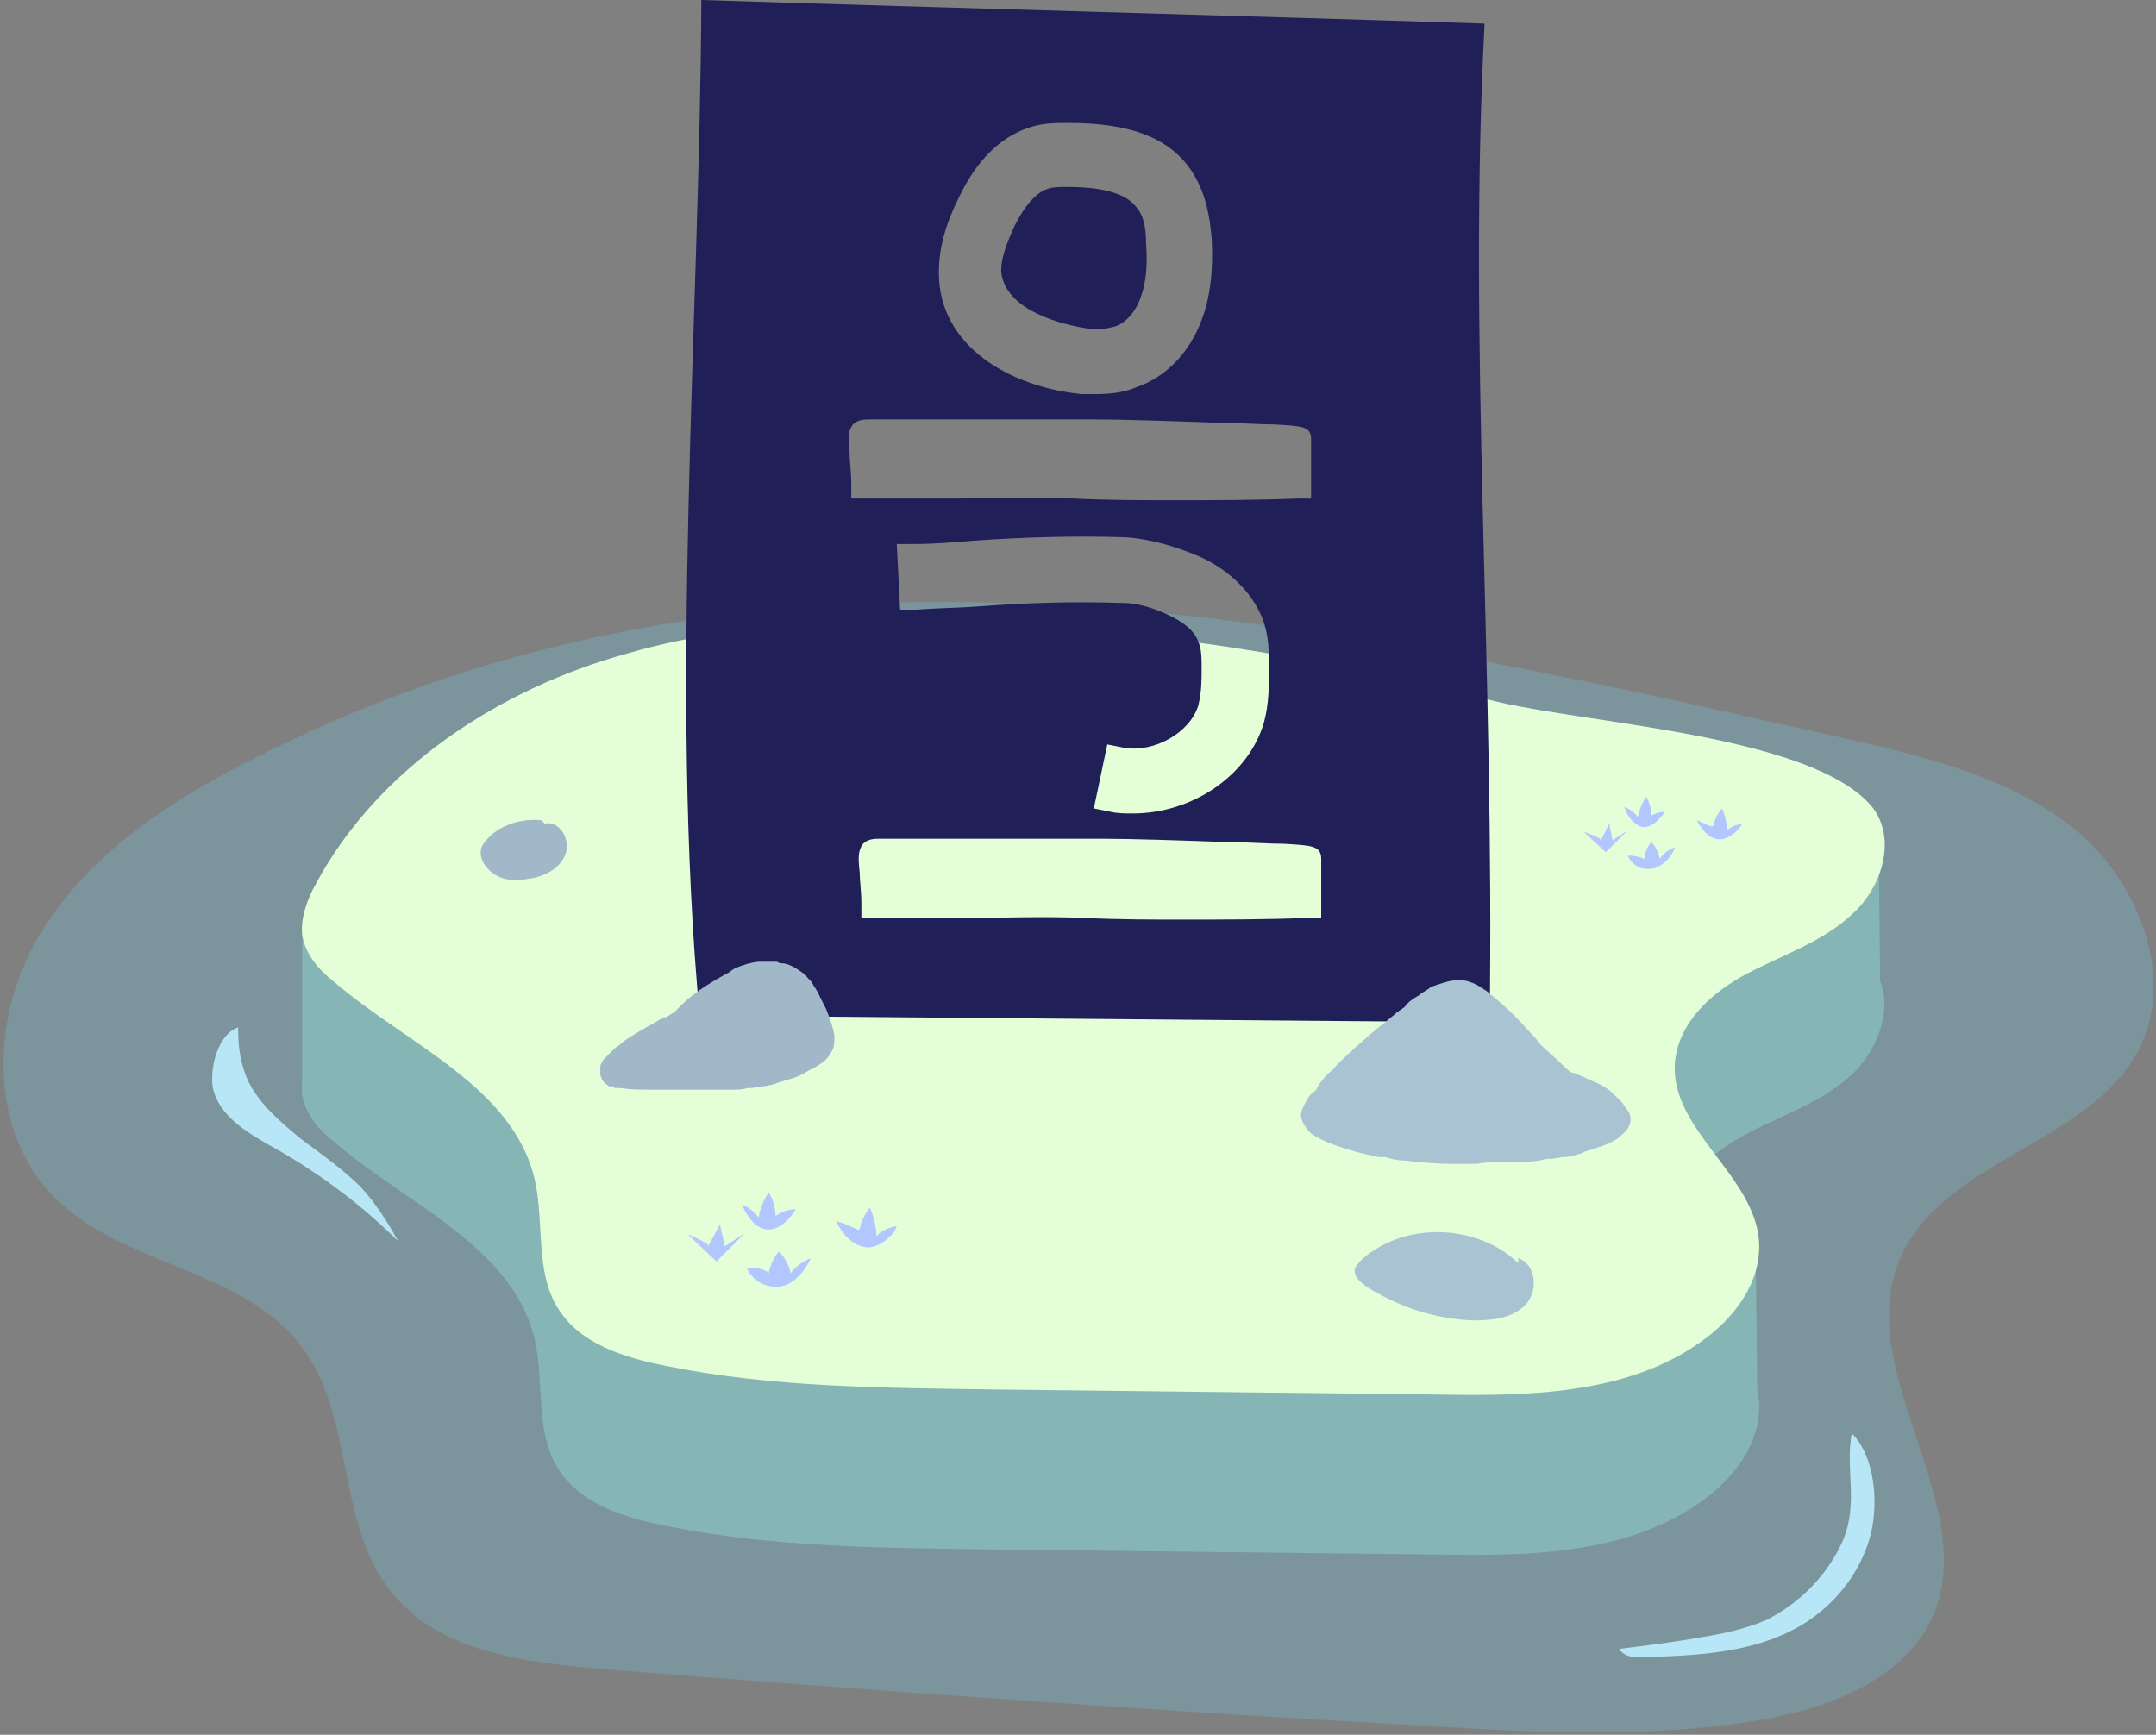 <svg width="128" height="103" viewBox="0 0 128 103" fill="none" xmlns="http://www.w3.org/2000/svg">
<rect x="0" y="0" width="128" height="103" fill="#808080" stroke="none"/>
<g opacity="0.5">
<path opacity="0.5" d="M14.739 45.2C9.839 47.7 5.039 50.9 2.239 55.7C-0.561 60.5 -0.661 67.1 3.139 71C7.239 75.2 14.439 75.3 17.939 80C21.039 84.1 19.939 90.3 23.139 94.4C25.939 98.1 31.139 98.7 35.739 99.1C52.239 100.4 68.639 101.6 85.139 102.5C91.639 102.9 98.239 103.2 104.639 102.1C108.639 101.4 113.039 99.7 114.739 96C117.639 89.4 110.039 81.6 112.739 74.9C115.139 68.9 123.939 68 126.939 62.4C129.239 58 126.939 52.3 123.139 49.2C119.239 46.1 114.239 44.9 109.339 43.8C77.439 36.6 45.539 29.4 14.739 45.2Z" fill="#70CEEE"/>
</g>
<path d="M60.739 46.9C52.839 46.3 44.839 46.1 37.239 48.3C29.639 50.5 22.439 55.1 18.739 62C18.239 62.9 17.839 64 17.939 65C18.139 66.2 18.939 67.1 19.839 67.8C24.139 71.5 30.439 74 31.739 79.5C32.339 82.1 31.739 85 33.139 87.2C34.439 89.3 37.039 90.1 39.539 90.6C45.939 91.9 52.539 91.9 59.039 92C67.839 92.1 76.539 92.2 85.339 92.3C90.739 92.4 96.539 92.3 100.939 89.2C102.939 87.8 104.539 85.7 104.439 83.3C104.239 79.3 99.139 76.6 99.439 72.6C99.639 70.2 101.639 68.4 103.739 67.3C105.839 66.2 108.239 65.4 109.939 63.8C111.639 62.2 112.639 59.3 111.139 57.4C107.639 53.2 94.639 52.5 89.039 51.2C79.839 49 69.939 46.9 60.739 46.9Z" fill="#85B6B5"/>
<path d="M17.939 65V55.5L23.939 56.8L24.039 61.3L17.939 65Z" fill="#85B6B5"/>
<path d="M104.339 83.8L104.239 74.5L97.139 74L96.439 81.2L104.339 83.8Z" fill="#85B6B5"/>
<path d="M111.639 60L111.539 50.1L105.939 50L104.439 56.2L108.239 61.7L111.639 60Z" fill="#85B6B5"/>
<path d="M60.739 37.4C52.839 36.8 44.839 36.6 37.239 38.8C29.639 40.9 22.439 45.6 18.739 52.5C18.239 53.4 17.839 54.5 17.939 55.5C18.139 56.7 18.939 57.6 19.839 58.3C24.139 62 30.439 64.5 31.739 70C32.339 72.6 31.739 75.5 33.139 77.7C34.439 79.8 37.039 80.6 39.539 81.1C45.939 82.4 52.539 82.4 59.039 82.5C67.839 82.6 76.539 82.7 85.339 82.8C90.739 82.9 96.539 82.8 100.939 79.7C102.939 78.3 104.539 76.2 104.439 73.8C104.239 69.8 99.139 67.1 99.439 63.1C99.639 60.7 101.639 58.9 103.739 57.8C105.839 56.7 108.239 55.9 109.939 54.3C111.739 52.7 112.639 49.8 111.139 47.9C107.639 43.7 94.639 43 89.039 41.7C79.839 39.5 69.939 37.4 60.739 37.4Z" fill="#E4FFD7"/>
<path d="M64.539 19.5C65.239 19.6 65.739 19.5 66.139 19.4C66.839 19.2 67.439 18.5 67.739 17.6C68.039 16.8 68.139 15.7 68.039 14.4C68.039 13.7 67.939 12.9 67.539 12.4C66.939 11.5 65.539 11.1 63.339 11.1C62.939 11.1 62.539 11.1 62.239 11.2C61.539 11.4 60.839 12.2 60.239 13.4C59.739 14.5 59.439 15.3 59.439 16.1C59.639 18.5 63.239 19.3 64.539 19.5Z" fill="#201F57"/>
<path d="M88.139 1.4C72.639 0.9 57.139 0.5 41.639 0C41.539 19 39.739 41.1 41.539 60.3L88.439 60.7C88.739 39.5 87.139 20.2 88.139 1.4ZM56.939 11.7C58.039 9.4 59.539 8 61.339 7.5C62.039 7.3 62.739 7.3 63.439 7.3C67.139 7.3 69.539 8.2 70.839 10.3C71.639 11.6 71.839 13 71.939 14.2C72.039 16.1 71.839 17.7 71.339 19C70.639 20.9 69.239 22.4 67.439 23C66.739 23.3 65.939 23.4 65.039 23.4C64.739 23.4 64.439 23.4 64.239 23.4C60.039 23 55.739 20.6 55.739 16.2C55.739 14.7 56.139 13.3 56.939 11.7ZM50.539 28.8C50.539 28 50.439 27.4 50.439 26.9C50.339 26 50.339 25.6 50.639 25.2C50.939 24.9 51.339 24.9 51.639 24.9C51.639 24.9 51.639 24.9 51.739 24.9C52.639 24.9 53.739 24.9 54.839 24.9C55.839 24.9 56.839 24.9 57.339 24.9C58.339 24.9 59.239 24.9 60.139 24.9C61.139 24.9 62.239 24.9 63.539 24.9C63.739 24.9 64.139 24.9 64.839 24.9C66.539 24.9 69.639 25 72.239 25.1C73.539 25.1 74.739 25.2 75.639 25.2C77.339 25.3 77.839 25.3 77.839 26.1V29.6H77.039C74.539 29.7 72.139 29.7 69.639 29.7C67.739 29.7 65.839 29.7 63.739 29.6C61.339 29.5 58.839 29.6 56.539 29.6C54.839 29.6 53.039 29.6 51.339 29.6H50.539V28.8ZM71.339 39.7C71.339 39.1 71.339 38.5 71.139 38.1C70.939 37.5 70.339 37 69.539 36.6C68.539 36.1 67.539 35.8 66.639 35.8C63.639 35.7 60.839 35.8 58.139 36C56.939 36.1 55.639 36.1 54.439 36.2H53.439L53.239 32.3H54.239C55.439 32.3 56.639 32.2 57.839 32.1C60.739 31.9 63.639 31.8 66.839 31.9C68.239 32 69.739 32.4 71.339 33.1C73.039 33.9 74.339 35.2 74.939 36.7C75.339 37.7 75.339 38.7 75.339 39.7C75.339 40.7 75.339 41.8 75.039 42.9C74.139 46 70.839 48.3 67.239 48.3C66.839 48.3 66.339 48.3 65.939 48.2L64.939 48L65.739 44.2L66.739 44.4C68.539 44.7 70.639 43.5 71.139 41.9C71.339 41.1 71.339 40.4 71.339 39.7ZM78.439 54.5H77.639C75.139 54.6 72.739 54.6 70.239 54.6C68.339 54.6 66.439 54.6 64.339 54.5C61.939 54.4 59.439 54.5 57.139 54.5C55.439 54.5 53.639 54.5 51.939 54.5H51.139V53.7C51.139 52.9 51.039 52.3 51.039 51.8C50.939 50.9 50.939 50.5 51.239 50.1C51.539 49.8 51.939 49.8 52.239 49.8C53.139 49.8 54.339 49.8 55.439 49.8C56.439 49.8 57.439 49.8 57.939 49.8C58.939 49.8 59.839 49.8 60.739 49.8C61.739 49.8 62.839 49.8 64.139 49.8C64.339 49.8 64.839 49.8 65.439 49.8C67.139 49.8 70.239 49.9 72.839 50C74.139 50 75.339 50.1 76.239 50.1C77.839 50.2 78.439 50.2 78.439 51V54.5Z" fill="#201F57"/>
<path d="M86.539 58.2C86.739 58.2 87.039 58.2 87.239 58.3C87.639 58.4 88.039 58.7 88.339 58.9L88.439 59C89.339 59.7 90.139 60.5 90.839 61.3C91.039 61.5 91.239 61.7 91.339 61.9C91.839 62.4 92.339 62.8 92.839 63.3C92.939 63.4 93.139 63.6 93.339 63.7H93.439C93.639 63.8 93.939 63.9 94.139 64L94.339 64.1C94.539 64.2 94.839 64.3 95.039 64.4C95.339 64.6 95.539 64.7 95.739 64.9C95.939 65.1 96.139 65.3 96.339 65.5C96.439 65.7 96.639 65.9 96.739 66.1C96.839 66.4 96.839 66.7 96.639 67C96.539 67.2 96.239 67.4 96.039 67.6C95.839 67.7 95.739 67.8 95.439 67.9C95.339 68 95.139 68 95.039 68.1H94.939C94.839 68.1 94.739 68.2 94.639 68.2C94.439 68.3 94.239 68.3 94.039 68.4L93.839 68.5C93.439 68.6 93.139 68.7 92.839 68.7C92.639 68.7 92.339 68.8 92.139 68.8C91.939 68.8 91.739 68.8 91.439 68.9C90.739 69 90.039 69 89.239 69C88.639 69 88.139 69 87.739 69.1C87.039 69.1 86.539 69.1 86.039 69.1C85.239 69.1 84.239 69 83.339 68.9C82.939 68.9 82.539 68.8 82.239 68.7H82.039H81.839C81.439 68.6 80.939 68.5 80.539 68.4C79.539 68.1 78.539 67.8 77.839 67.3C77.539 67 77.239 66.6 77.239 66.2C77.239 65.9 77.439 65.6 77.539 65.4C77.639 65.2 77.839 64.9 78.039 64.8L78.139 64.7L78.239 64.5C78.439 64.2 78.739 63.8 79.139 63.5C79.439 63.1 79.839 62.8 80.239 62.4L80.339 62.3C80.939 61.8 81.539 61.2 82.239 60.7C82.439 60.5 82.739 60.3 82.939 60.1L83.239 59.9C83.339 59.8 83.439 59.8 83.439 59.7L83.539 59.6C83.739 59.4 84.039 59.2 84.239 59.1C84.439 58.9 84.739 58.8 84.939 58.6C85.539 58.4 86.039 58.2 86.539 58.2Z" fill="#A9C3D2"/>
<path d="M46.539 57.2C46.439 57.2 46.239 57.2 46.139 57.1C45.739 57.1 45.439 57.1 45.139 57.1C44.839 57.1 44.439 57.2 44.139 57.3C43.839 57.4 43.539 57.5 43.339 57.7C42.039 58.4 40.939 59.1 40.139 60L40.039 60.1C39.839 60.2 39.739 60.3 39.539 60.4H39.439C39.339 60.4 39.339 60.5 39.239 60.5C39.039 60.6 38.739 60.8 38.539 60.9C38.039 61.2 37.439 61.5 36.939 61.9C36.839 62 36.739 62.1 36.539 62.2L36.439 62.3L36.339 62.4L36.239 62.5C36.139 62.6 36.039 62.7 35.939 62.8C35.839 62.9 35.739 63 35.739 63.1C35.639 63.2 35.639 63.3 35.639 63.4V63.5C35.639 63.6 35.639 63.7 35.639 63.8C35.639 63.9 35.739 64 35.739 64.1C35.839 64.2 35.839 64.3 36.039 64.4C36.139 64.5 36.139 64.5 36.239 64.5H36.339C36.439 64.5 36.439 64.6 36.539 64.6C36.539 64.6 36.539 64.6 36.639 64.6H36.739H36.839C37.439 64.7 38.139 64.7 38.539 64.7C39.339 64.7 39.939 64.7 40.539 64.7C40.739 64.7 40.939 64.7 41.139 64.7C41.239 64.7 41.439 64.7 41.539 64.7C41.639 64.7 41.839 64.7 41.939 64.7H42.039H42.139C42.239 64.7 42.439 64.7 42.539 64.7C42.839 64.7 43.139 64.7 43.439 64.7C43.839 64.7 44.139 64.7 44.339 64.6H44.639C45.139 64.5 45.639 64.5 46.139 64.3C46.739 64.1 47.339 64 47.939 63.6C48.339 63.4 48.739 63.2 49.039 62.9C49.239 62.7 49.339 62.5 49.439 62.3C49.539 62.1 49.539 61.8 49.539 61.5C49.439 60.9 49.239 60.4 49.039 59.9L48.939 59.7L48.839 59.5C48.739 59.3 48.639 59.1 48.539 58.9C48.439 58.7 48.339 58.6 48.239 58.4C48.139 58.2 47.939 58.1 47.839 57.9C47.439 57.6 47.039 57.3 46.539 57.2Z" fill="#A0B8C7"/>
<path d="M90.139 75C87.739 72.7 83.539 72.5 80.939 74.7C80.739 74.9 80.539 75.1 80.439 75.3C80.339 75.8 80.739 76.1 81.139 76.4C83.039 77.6 85.139 78.3 87.439 78.4C88.539 78.4 89.739 78.3 90.539 77.5C91.339 76.7 91.239 75.1 90.139 74.7" fill="#A9C3D2"/>
<path d="M32.139 48.7C31.039 48.6 29.939 48.9 29.139 49.6C28.939 49.8 28.739 50 28.639 50.2C28.339 50.8 28.739 51.5 29.339 51.9C29.939 52.3 30.639 52.3 31.239 52.2C32.139 52.1 33.139 51.7 33.539 50.8C33.939 49.9 33.239 48.7 32.339 48.9" fill="#A0B8C7"/>
<path d="M109.439 91.4C108.539 93.5 106.839 95.2 104.839 96.2C103.639 96.7 102.339 97 101.039 97.2C99.439 97.5 97.739 97.7 96.139 97.9C96.339 98.3 96.839 98.4 97.339 98.4C100.639 98.3 104.039 98.2 106.939 96.5C108.939 95.3 110.439 93.4 111.039 91.2C111.539 89.3 111.339 86.5 109.939 85.1C109.539 87.2 110.339 89.2 109.439 91.4Z" fill="#B7E6F6"/>
<path d="M14.739 64.2C15.439 65.6 16.639 66.6 17.839 67.6C19.039 68.5 20.339 69.4 21.439 70.5C22.339 71.5 23.039 72.6 23.639 73.7C21.539 71.6 19.139 69.8 16.539 68.3C14.939 67.4 13.039 66.4 12.639 64.6C12.439 63.4 12.939 61.4 14.139 61C14.139 62.1 14.239 63.1 14.739 64.2Z" fill="#B7E6F6"/>
<path d="M40.839 73.3L42.539 74.9L44.239 73.2L43.039 74L42.739 72.7L42.039 74C42.139 73.8 40.839 73.3 40.839 73.3Z" fill="#B2C6FF"/>
<path d="M44.339 75.3C44.339 75.3 44.739 76.3 45.939 76.4C47.139 76.5 47.939 75.2 48.139 74.7C48.139 74.7 47.339 75 46.939 75.6C46.939 75.6 46.839 74.9 46.239 74.3C46.239 74.3 45.739 74.9 45.639 75.6C45.639 75.5 45.039 75.2 44.339 75.3Z" fill="#B2C6FF"/>
<path d="M49.639 72.5C49.639 72.5 50.139 73.7 51.139 74C52.039 74.3 53.039 73.4 53.239 72.8C53.239 72.8 52.439 72.9 52.039 73.4C52.039 73.4 52.039 72.6 51.639 71.7C51.639 71.7 51.139 72.3 51.039 73C50.939 73.1 50.439 72.7 49.639 72.5Z" fill="#B2C6FF"/>
<path d="M47.239 71.8C47.239 71.8 46.639 72.9 45.739 73C44.839 73.1 44.239 72 44.039 71.5C44.039 71.5 44.739 71.8 45.039 72.3C45.039 72.3 45.139 71.5 45.639 70.8C45.639 70.8 46.039 71.4 46.039 72.2C46.039 72.2 46.539 71.8 47.239 71.8Z" fill="#B2C6FF"/>
<path d="M94.039 49.4L95.339 50.6L96.639 49.3L95.739 49.9L95.539 48.9L95.039 49.9C95.039 49.7 94.039 49.4 94.039 49.4Z" fill="#B2C6FF"/>
<path d="M96.639 50.8C96.639 50.8 96.939 51.6 97.839 51.6C98.739 51.6 99.339 50.7 99.439 50.3C99.439 50.3 98.839 50.5 98.539 51C98.539 51 98.439 50.4 98.039 50C98.039 50 97.639 50.4 97.639 51C97.639 51 97.239 50.8 96.639 50.8Z" fill="#B2C6FF"/>
<path d="M100.739 48.7C100.739 48.7 101.139 49.6 101.839 49.8C102.539 50 103.239 49.3 103.439 48.9C103.439 48.9 102.839 49 102.539 49.3C102.539 49.3 102.539 48.7 102.239 48C102.239 48 101.839 48.4 101.739 49C101.639 49.2 101.239 48.9 100.739 48.7Z" fill="#B2C6FF"/>
<path d="M98.839 48.2C98.839 48.2 98.339 49 97.739 49.1C97.139 49.2 96.539 48.4 96.439 47.9C96.439 47.9 96.939 48.1 97.239 48.5C97.239 48.5 97.339 47.9 97.739 47.3C97.739 47.3 98.039 47.8 98.039 48.4C97.939 48.5 98.339 48.2 98.839 48.2Z" fill="#B2C6FF"/>
</svg>
